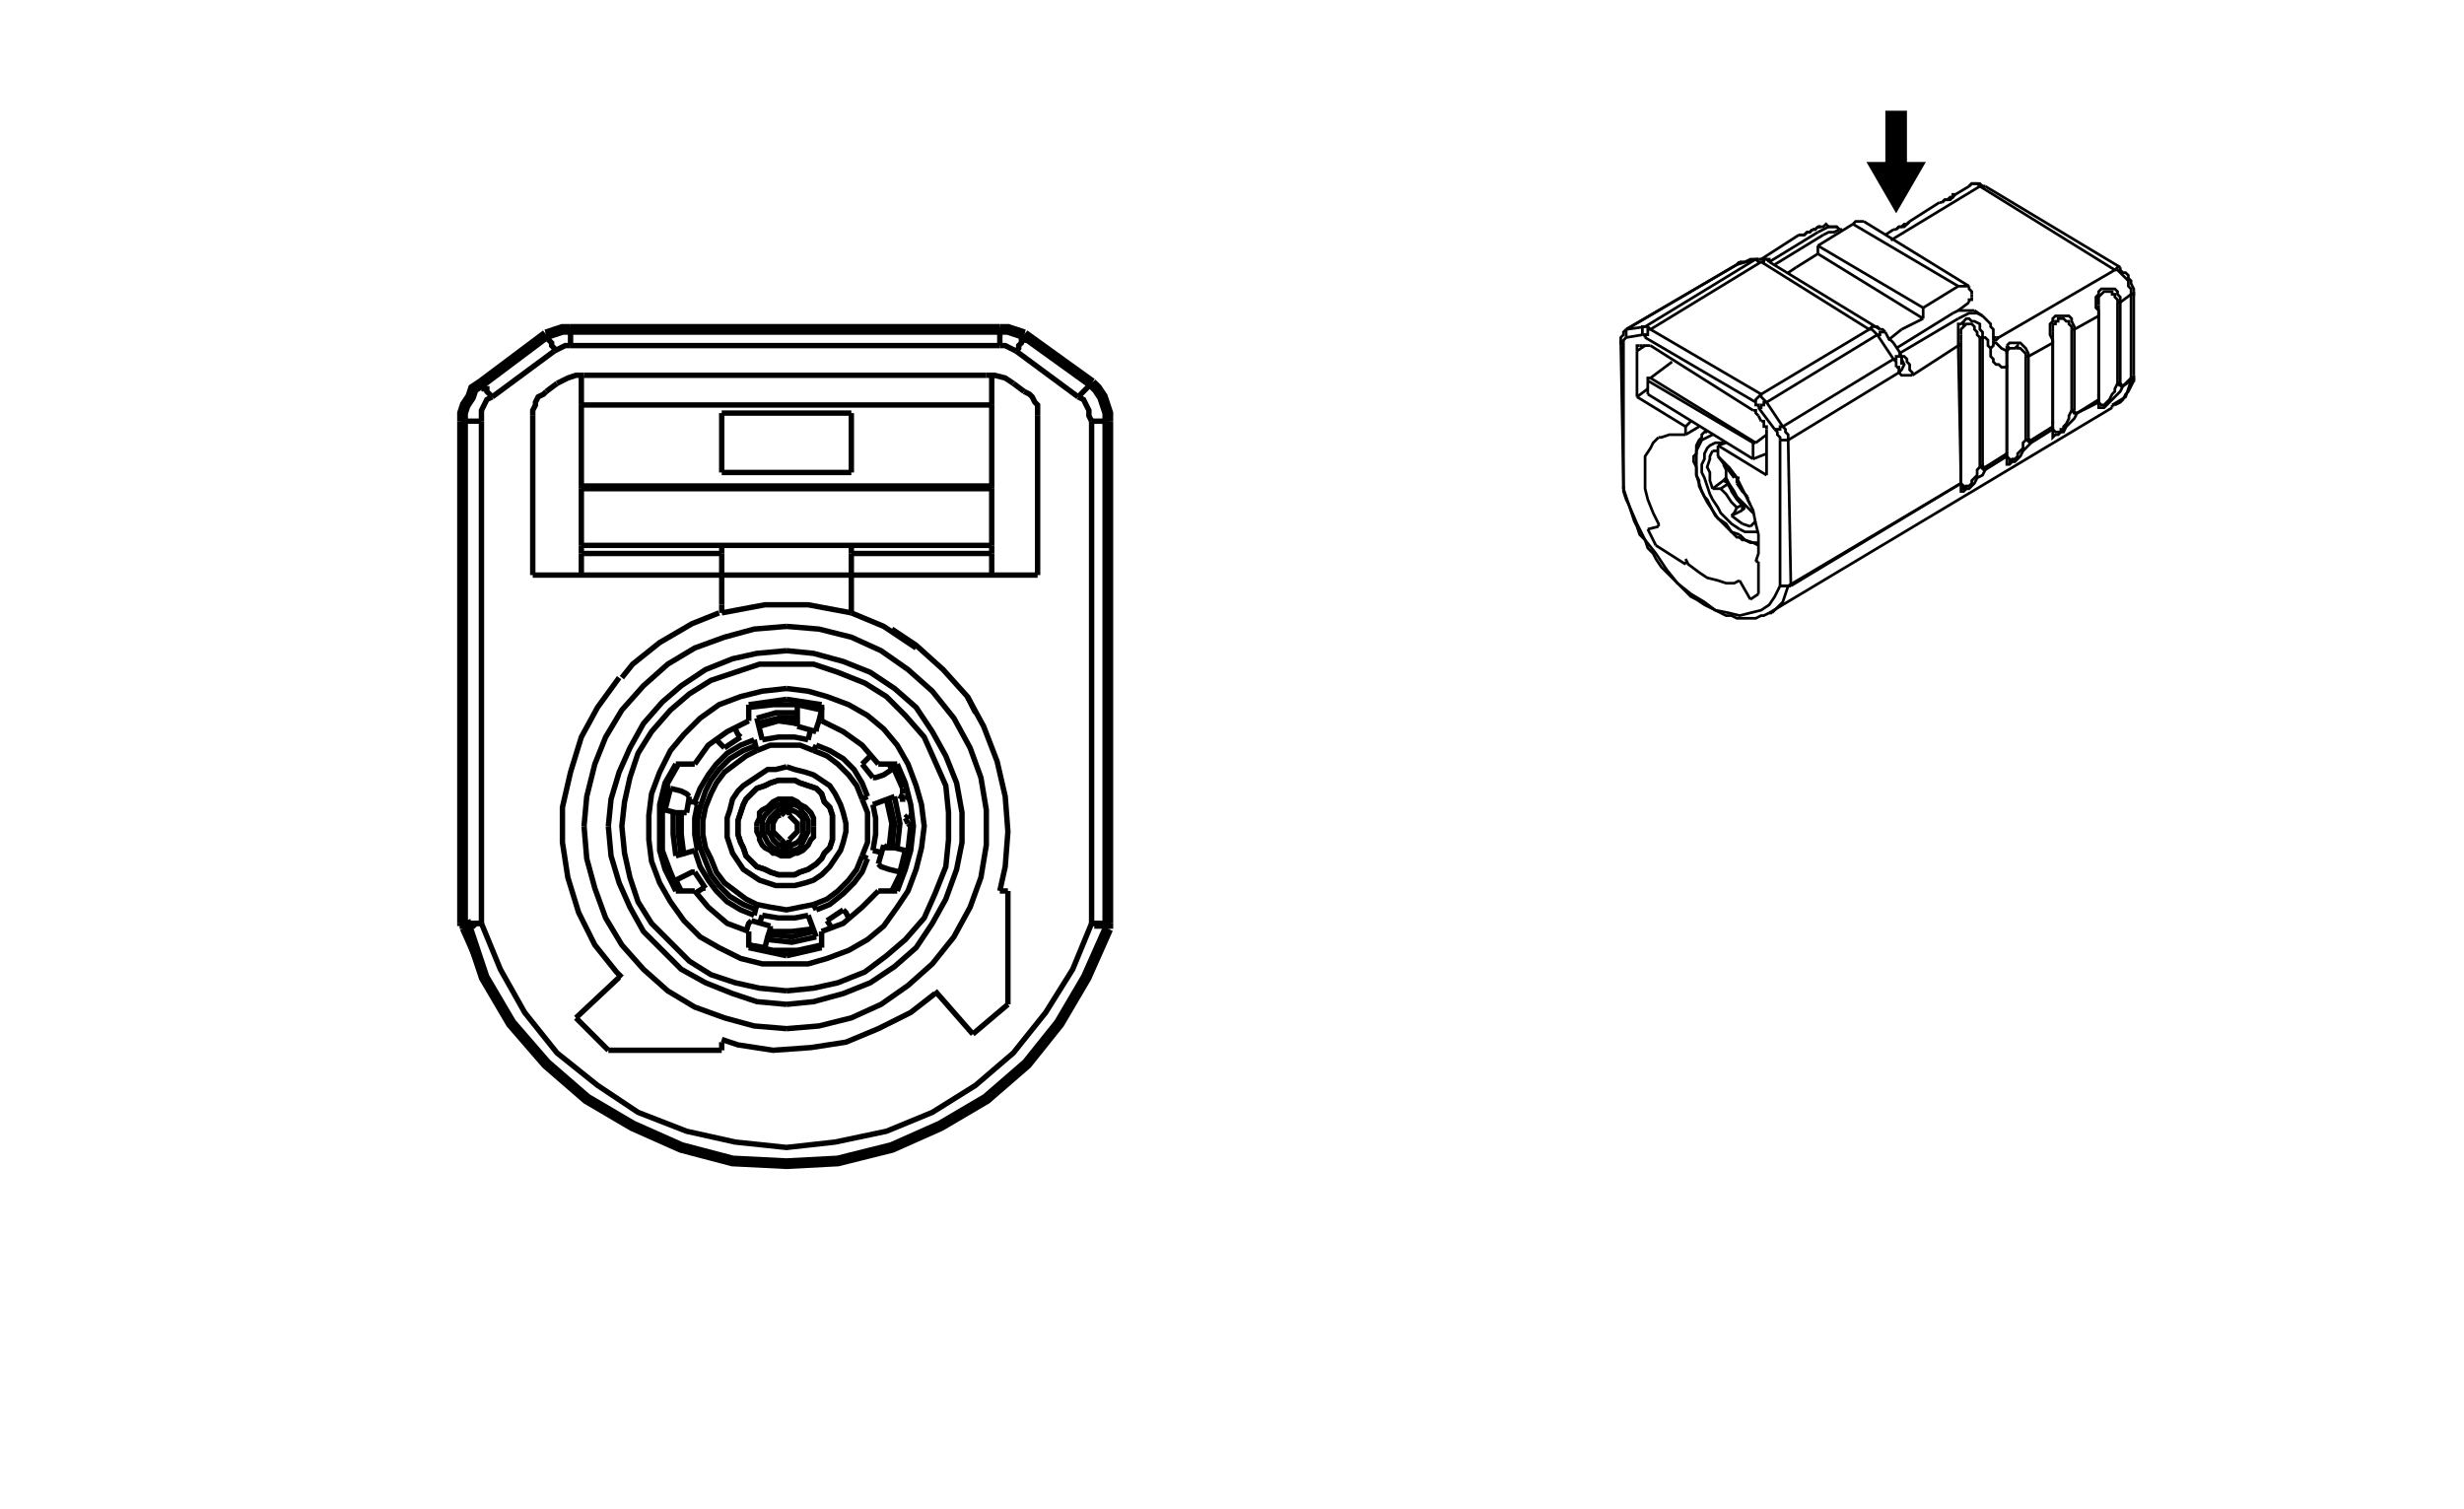 <?xml version="1.0" encoding="UTF-8"?><svg xmlns="http://www.w3.org/2000/svg" xmlns:xlink="http://www.w3.org/1999/xlink" xmlns:ev="http://www.w3.org/2001/xml-events" xmlns:webcgm="http://www.w3.org/Graphics/WebCGM" contentScriptType="text/ecmascript" zoomAndPan="magnify" baseProfile="full" contentStyleType="text/css" version="1.1" width="720.0" preserveAspectRatio="xMidYMid meet" viewBox="0 0 912 559" height="441.0" class="page01">
<title>M:\Exchange\GM SVG Conversion Data\CEV SVGs\4883511.svg</title>
<desc>SDI CGM SVG Version 1.68 Date:2018-12-11 16:40:05</desc>
<style type="text/css" xml:space="preserve">
<![CDATA[
.aps-region:hover 
{
  stroke: red;
  fill: red;
  opacity: 0.5;
} 
.aps:hover *
{
  stroke: red !important;
  opacity: 0.5;
}
.aps:hover polygon
{
  stroke: red !important;
  fill: red;
  opacity: 0.5;
} 
]]>
</style>


<rect x="0" width="912" height="559" y="0" style="fill: #FFFFFF"/>
<polyline style="fill: none; stroke: #000000; stroke-width: 2px;" points="410,340 410,339 "/>
<polyline style="fill: none; stroke: #000000; stroke-width: 2px;" points="410,342 410,341 410,340 "/>
<polyline style="fill: none; stroke: #000000; stroke-width: 2px;" points="410,235 410,339 "/>
<polyline style="fill: none; stroke: #000000; stroke-width: 2px;" points="171,322 171,296 "/>
<polyline style="fill: none; stroke: #000000; stroke-width: 2px;" points="410,235 410,339 "/>
<polyline style="fill: none; stroke: #000000; stroke-width: 2px;" points="171,322 171,296 "/>
<polyline style="fill: none; stroke: #000000; stroke-width: 2px;" points="171,322 171,296 "/>
<polyline style="fill: none; stroke: #000000; stroke-width: 2px;" points="410,174 410,339 "/>
<polyline style="fill: none; stroke: #000000; stroke-width: 2px;" points="215,150 215,139 "/>
<polyline style="fill: none; stroke: #000000; stroke-width: 2px;" points="367,150 367,139 "/>
<polyline style="fill: none; stroke: #000000; stroke-width: 2px;" points="367,213 367,213 367,213 367,212 367,212 367,212 367,211 367,210 367,210 367,209 367,208 367,208 367,207 367,206 367,206 367,205 367,205 "/>
<polyline style="fill: none; stroke: #000000; stroke-width: 2px;" points="315,205 315,205 315,206 315,206 315,207 315,208 315,208 315,209 315,210 315,210 315,211 315,212 315,212 315,212 315,213 315,213 315,213 "/>
<polyline style="fill: none; stroke: #000000; stroke-width: 2px;" points="215,213 215,213 215,213 215,212 215,212 215,212 215,211 215,210 215,210 215,209 215,208 215,208 215,207 215,206 215,206 215,205 215,205 "/>
<polyline style="fill: none; stroke: #000000; stroke-width: 2px;" points="267,205 267,205 267,206 267,206 267,207 267,208 267,208 267,209 267,210 267,210 267,211 267,212 267,212 267,212 267,213 267,213 267,213 "/>
<polyline style="fill: none; stroke: #000000; stroke-width: 2px;" points="367,205 367,202 "/>
<polyline style="fill: none; stroke: #000000; stroke-width: 2px;" points="315,205 315,202 "/>
<polyline style="fill: none; stroke: #000000; stroke-width: 2px;" points="367,205 315,205 "/>
<polyline style="fill: none; stroke: #000000; stroke-width: 2px;" points="215,205 215,202 "/>
<polyline style="fill: none; stroke: #000000; stroke-width: 2px;" points="267,205 267,202 "/>
<polyline style="fill: none; stroke: #000000; stroke-width: 2px;" points="267,205 215,205 "/>
<polyline style="fill: none; stroke: #000000; stroke-width: 2px;" points="267,213 315,213 "/>
<polyline style="fill: none; stroke: #000000; stroke-width: 2px;" points="315,227 299,224 283,224 267,227 "/>
<polyline style="fill: none; stroke: #000000; stroke-width: 2px;" points="267,227 267,224 "/>
<polyline style="fill: none; stroke: #000000; stroke-width: 2px;" points="171,343 171,344 "/>
<polyline style="fill: none; stroke: #000000; stroke-width: 2px;" points="171,193 171,193 "/>
<polyline style="fill: none; stroke: #000000; stroke-width: 2px;" points="171,172 171,172 "/>
<polyline style="fill: none; stroke: #000000; stroke-width: 2px;" points="171,193 171,172 "/>
<polyline style="fill: none; stroke: #000000; stroke-width: 2px;" points="215,180 215,150 "/>
<polyline style="fill: none; stroke: #000000; stroke-width: 2px;" points="367,180 367,150 "/>
<polyline style="fill: none; stroke: #000000; stroke-width: 2px;" points="367,150 215,150 "/>
<polyline style="fill: none; stroke: #000000; stroke-width: 2px;" points="315,153 267,153 "/>
<polyline style="fill: none; stroke: #000000; stroke-width: 2px;" points="315,175 315,153 "/>
<polyline style="fill: none; stroke: #000000; stroke-width: 2px;" points="267,175 315,175 "/>
<polyline style="fill: none; stroke: #000000; stroke-width: 2px;" points="267,175 267,153 "/>
<polyline style="fill: none; stroke: #000000; stroke-width: 2px;" points="367,202 215,202 "/>
<polyline style="fill: none; stroke: #000000; stroke-width: 2px;" points="215,202 215,181 "/>
<polyline style="fill: none; stroke: #000000; stroke-width: 2px;" points="367,202 367,181 "/>
<polyline style="fill: none; stroke: #000000; stroke-width: 2px;" points="171,342 171,344 "/>
<polyline style="fill: none; stroke: #000000; stroke-width: 2px;" points="215,181 215,181 215,181 215,181 215,181 215,181 215,181 215,180 215,180 215,180 "/>
<polyline style="fill: none; stroke: #000000; stroke-width: 2px;" points="215,180 367,180 "/>
<polyline style="fill: none; stroke: #000000; stroke-width: 2px;" points="215,181 367,181 "/>
<polyline style="fill: none; stroke: #000000; stroke-width: 2px;" points="367,180 367,180 367,180 367,181 367,181 367,181 367,181 367,181 367,181 367,181 367,181 "/>
<polyline style="fill: none; stroke: #000000; stroke-width: 2px;" points="379,124 379,124 379,125 379,125 379,126 378,126 378,127 377,128 377,129 376,130 "/>
<polyline style="fill: none; stroke: #000000; stroke-width: 2px;" points="171,342 171,342 172,342 172,342 173,342 173,342 174,342 175,342 177,342 178,342 "/>
<polyline style="fill: none; stroke: #000000; stroke-width: 2px;" points="171,156 171,156 171,156 172,156 172,156 173,156 174,156 175,156 176,156 177,156 178,156 "/>
<polyline style="fill: none; stroke: #000000; stroke-width: 2px;" points="178,142 178,142 178,142 178,142 179,143 179,144 180,144 180,145 181,146 182,147 "/>
<polyline style="fill: none; stroke: #000000; stroke-width: 2px;" points="202,124 202,124 202,125 202,125 203,126 203,126 204,127 204,128 205,129 205,130 "/>
<polyline style="fill: none; stroke: #000000; stroke-width: 2px;" points="211,122 211,122 211,122 211,122 211,123 211,124 211,124 211,125 211,126 211,127 211,128 "/>
<polyline style="fill: none; stroke: #000000; stroke-width: 2px;" points="370,122 370,122 370,122 370,122 370,123 370,124 370,124 370,125 370,126 370,127 370,128 "/>
<polyline style="fill: none; stroke: #000000; stroke-width: 2px;" points="178,342 177,342 176,342 175,343 174,343 173,343 173,343 172,344 172,344 172,344 171,344 "/>
<polyline style="fill: none; stroke: #000000; stroke-width: 2px;" points="365,139 368,139 372,140 375,142 "/>
<polyline style="fill: none; stroke: #000000; stroke-width: 2px;" points="375,142 379,145 "/>
<polyline style="fill: none; stroke: #000000; stroke-width: 2px;" points="376,130 399,147 "/>
<polyline style="fill: none; stroke: #000000; stroke-width: 2px;" points="370,128 372,128 374,129 376,130 "/>
<polyline style="fill: none; stroke: #000000; stroke-width: 2px;" points="211,128 370,128 "/>
<polyline style="fill: none; stroke: #000000; stroke-width: 2px;" points="205,130 207,129 209,128 211,128 "/>
<polyline style="fill: none; stroke: #000000; stroke-width: 2px;" points="182,147 205,130 "/>
<polyline style="fill: none; stroke: #000000; stroke-width: 2px;" points="178,156 178,154 178,152 179,150 180,148 182,147 "/>
<polyline style="fill: none; stroke: #000000; stroke-width: 2px;" points="178,342 178,156 "/>
<polyline style="fill: none; stroke: #000000; stroke-width: 2px;" points="178,342 185,359 194,375 206,390 221,402 236,412 254,419 272,423 291,425 309,423 328,419 345,412 361,402 375,390 387,375 397,359 404,342 "/>
<polyline style="fill: none; stroke: #000000; stroke-width: 2px;" points="267,213 267,224 "/>
<polyline style="fill: none; stroke: #000000; stroke-width: 2px;" points="197,213 267,213 "/>
<polyline style="fill: none; stroke: #000000; stroke-width: 2px;" points="197,154 197,213 "/>
<polyline style="fill: none; stroke: #000000; stroke-width: 2px;" points="197,154 197,152 198,150 198,149 199,147 201,146 202,145 "/>
<polyline style="fill: none; stroke: #000000; stroke-width: 2px;" points="202,145 206,142 "/>
<polyline style="fill: none; stroke: #000000; stroke-width: 2px;" points="206,142 210,140 213,139 216,139 "/>
<polyline style="fill: none; stroke: #000000; stroke-width: 2px;" points="365,139 216,139 "/>
<polyline style="fill: none; stroke: #000000; stroke-width: 2px;" points="379,145 381,146 382,147 383,149 384,150 384,152 384,154 "/>
<polyline style="fill: none; stroke: #000000; stroke-width: 2px;" points="384,213 384,154 "/>
<polyline style="fill: none; stroke: #000000; stroke-width: 2px;" points="315,213 384,213 "/>
<polyline style="fill: none; stroke: #000000; stroke-width: 2px;" points="315,227 315,213 "/>
<polyline style="fill: none; stroke: #000000; stroke-width: 2px;" points="315,227 327,232 339,240 "/>
<polyline style="fill: none; stroke: #000000; stroke-width: 2px;" points="230,251 234,246 244,238 256,231 266,227 "/>
<polyline style="fill: none; stroke: #000000; stroke-width: 2px;" points="404,142 404,142 403,142 403,142 403,143 402,144 402,144 401,145 400,146 399,147 "/>
<polyline style="fill: none; stroke: #000000; stroke-width: 2px;" points="399,147 401,148 402,150 403,152 403,154 404,156 "/>
<polyline style="fill: none; stroke: #000000; stroke-width: 2px;" points="410,156 410,156 410,156 409,156 409,156 408,156 407,156 407,156 406,156 405,156 404,156 "/>
<polyline style="fill: none; stroke: #000000; stroke-width: 2px;" points="404,156 404,342 "/>
<polyline style="fill: none; stroke: #000000; stroke-width: 2px;" points="404,342 405,342 406,342 406,343 407,343 408,343 409,343 409,344 410,344 410,344 410,344 "/>
<polyline style="fill: none; stroke: #000000; stroke-width: 2px;" points="404,342 405,342 406,342 407,342 408,342 409,342 409,342 410,342 410,342 410,342 "/>
<polyline style="fill: none; stroke: #000000; stroke-width: 2px;" points="280,335 276,333 272,330 268,327 265,323 263,318 261,314 260,309 260,304 261,299 263,294 265,290 268,286 272,283 276,280 280,278 "/>
<polyline style="fill: none; stroke: #000000; stroke-width: 2px;" points="319,317 317,322 314,326 310,330 306,333 301,335 "/>
<polyline style="fill: none; stroke: #000000; stroke-width: 2px;" points="301,278 306,280 310,283 314,287 317,291 319,296 "/>
<polyline style="fill: none; stroke: #000000; stroke-width: 2px;" points="291,328 294,328 298,327 301,326 304,324 307,321 309,318 311,315 312,312 313,308 313,305 312,301 311,298 309,294 307,291 304,289 301,287 298,286 294,285 291,284 "/>
<polyline style="fill: none; stroke: #000000; stroke-width: 2px;" points="291,284 287,285 284,285 281,287 278,289 275,291 273,293 271,296 270,300 269,303 269,306 269,310 270,313 271,316 273,319 275,322 278,324 281,326 284,327 287,328 291,328 "/>
<polyline style="fill: none; stroke: #000000; stroke-width: 2px;" points="301,306 301,305 301,303 300,301 299,300 298,299 296,298 295,297 293,296 292,296 290,296 288,296 286,297 285,298 284,299 282,300 281,301 281,303 280,305 280,306 "/>
<polyline style="fill: none; stroke: #000000; stroke-width: 2px;" points="301,306 301,308 301,310 300,311 299,313 298,314 297,315 295,316 294,316 292,317 291,317 289,317 287,316 286,316 285,315 283,314 282,313 281,311 281,310 280,308 280,306 "/>
<polyline style="fill: none; stroke: #000000; stroke-width: 2px;" points="291,289 288,289 285,290 283,291 280,292 278,294 276,296 275,298 274,301 273,304 273,306 273,309 274,312 275,314 276,317 278,319 280,321 283,322 285,323 288,324 291,324 "/>
<polyline style="fill: none; stroke: #000000; stroke-width: 2px;" points="291,324 294,324 296,323 299,322 302,320 304,318 305,316 307,314 308,311 308,308 308,305 308,302 307,299 305,297 304,294 302,292 299,291 296,290 294,289 291,289 "/>
<polyline style="fill: none; stroke: #000000; stroke-width: 2px;" points="290,313 291,313 "/>
<polyline style="fill: none; stroke: #000000; stroke-width: 2px;" points="291,300 291,300 "/>
<polyline style="fill: none; stroke: #000000; stroke-width: 2px;" points="291,296 291,300 "/>
<polyline style="fill: none; stroke: #000000; stroke-width: 2px;" points="291,300 290,300 "/>
<polyline style="fill: none; stroke: #000000; stroke-width: 2px;" points="291,300 291,296 "/>
<polyline style="fill: none; stroke: #000000; stroke-width: 2px;" points="290,300 290,300 "/>
<polyline style="fill: none; stroke: #000000; stroke-width: 2px;" points="290,300 290,300 290,300 "/>
<polyline style="fill: none; stroke: #000000; stroke-width: 2px;" points="290,300 290,296 "/>
<polyline style="fill: none; stroke: #000000; stroke-width: 2px;" points="292,313 292,313 "/>
<polyline style="fill: none; stroke: #000000; stroke-width: 2px;" points="291,313 291,313 292,313 "/>
<polyline style="fill: none; stroke: #000000; stroke-width: 2px;" points="291,313 291,317 "/>
<polyline style="fill: none; stroke: #000000; stroke-width: 2px;" points="292,300 291,300 291,300 "/>
<polyline style="fill: none; stroke: #000000; stroke-width: 2px;" points="292,300 292,300 "/>
<polyline style="fill: none; stroke: #000000; stroke-width: 2px;" points="291,296 291,300 "/>
<polyline style="fill: none; stroke: #000000; stroke-width: 2px;" points="290,313 290,313 290,313 "/>
<polyline style="fill: none; stroke: #000000; stroke-width: 2px;" points="290,313 290,313 "/>
<polyline style="fill: none; stroke: #000000; stroke-width: 2px;" points="290,317 290,313 "/>
<polyline style="fill: none; stroke: #000000; stroke-width: 2px;" points="292,302 292,301 292,300 "/>
<polyline style="fill: none; stroke: #000000; stroke-width: 2px;" points="292,302 293,303 294,304 295,305 295,307 295,308 294,309 293,310 292,311 "/>
<polyline style="fill: none; stroke: #000000; stroke-width: 2px;" points="292,313 292,312 292,311 "/>
<polyline style="fill: none; stroke: #000000; stroke-width: 2px;" points="292,313 292,315 "/>
<polyline style="fill: none; stroke: #000000; stroke-width: 2px;" points="292,298 292,300 "/>
<polyline style="fill: none; stroke: #000000; stroke-width: 2px;" points="292,300 293,300 295,301 296,302 297,303 297,305 297,306 297,308 297,309 296,311 295,312 293,313 292,313 "/>
<polyline style="fill: none; stroke: #000000; stroke-width: 2px;" points="289,311 290,312 290,313 "/>
<polyline style="fill: none; stroke: #000000; stroke-width: 2px;" points="289,311 288,310 287,309 286,308 286,306 286,305 287,303 288,302 289,302 "/>
<polyline style="fill: none; stroke: #000000; stroke-width: 2px;" points="290,300 290,301 289,302 "/>
<polyline style="fill: none; stroke: #000000; stroke-width: 2px;" points="290,298 290,300 "/>
<polyline style="fill: none; stroke: #000000; stroke-width: 2px;" points="290,313 290,315 "/>
<polyline style="fill: none; stroke: #000000; stroke-width: 2px;" points="290,313 288,313 287,312 286,311 285,309 284,308 284,306 284,305 285,303 286,302 287,301 288,300 290,300 "/>
<polyline style="fill: none; stroke: #000000; stroke-width: 2px;" points="290,315 288,315 286,314 284,312 283,310 282,308 282,306 282,304 283,302 284,301 286,299 288,298 290,298 "/>
<polyline style="fill: none; stroke: #000000; stroke-width: 2px;" points="289,296 290,298 "/>
<polyline style="fill: none; stroke: #000000; stroke-width: 2px;" points="289,317 290,315 "/>
<polyline style="fill: none; stroke: #000000; stroke-width: 2px;" points="293,296 292,298 "/>
<polyline style="fill: none; stroke: #000000; stroke-width: 2px;" points="292,315 294,315 296,314 297,312 298,310 299,308 299,306 299,304 298,302 297,301 296,299 294,298 292,298 "/>
<polyline style="fill: none; stroke: #000000; stroke-width: 2px;" points="293,317 292,315 "/>
<polyline style="fill: none; stroke: #000000; stroke-width: 2px;" points="255,295 254,294 252,293 248,292 "/>
<polyline style="fill: none; stroke: #000000; stroke-width: 2px;" points="254,301 253,301 250,301 246,300 "/>
<polyline style="fill: none; stroke: #000000; stroke-width: 2px;" points="323,288 324,288 327,287 330,285 "/>
<polyline style="fill: none; stroke: #000000; stroke-width: 2px;" points="319,283 320,282 322,280 "/>
<polyline style="fill: none; stroke: #000000; stroke-width: 2px;" points="302,271 302,270 303,267 304,263 "/>
<polyline style="fill: none; stroke: #000000; stroke-width: 2px;" points="295,269 295,268 295,266 295,261 "/>
<polyline style="fill: none; stroke: #000000; stroke-width: 2px;" points="274,273 273,272 272,270 "/>
<polyline style="fill: none; stroke: #000000; stroke-width: 2px;" points="268,277 267,276 265,274 "/>
<polyline style="fill: none; stroke: #000000; stroke-width: 2px;" points="306,341 306,341 308,344 "/>
<polyline style="fill: none; stroke: #000000; stroke-width: 2px;" points="312,337 313,338 314,340 "/>
<polyline style="fill: none; stroke: #000000; stroke-width: 2px;" points="327,313 328,314 331,314 335,315 "/>
<polyline style="fill: none; stroke: #000000; stroke-width: 2px;" points="325,320 326,321 329,322 333,323 "/>
<polyline style="fill: none; stroke: #000000; stroke-width: 2px;" points="257,323 256,323 254,324 250,326 "/>
<polyline style="fill: none; stroke: #000000; stroke-width: 2px;" points="261,329 260,329 257,331 "/>
<polyline style="fill: none; stroke: #000000; stroke-width: 2px;" points="278,341 277,342 276,345 "/>
<polyline style="fill: none; stroke: #000000; stroke-width: 2px;" points="285,343 285,344 284,347 283,351 "/>
<polyline style="fill: none; stroke: #000000; stroke-width: 2px;" points="283,352 283,352 283,352 283,351 "/>
<polyline style="fill: none; stroke: #000000; stroke-width: 2px;" points="277,350 283,351 "/>
<polyline style="fill: none; stroke: #000000; stroke-width: 2px;" points="296,261 295,261 295,261 295,261 "/>
<polyline style="fill: none; stroke: #000000; stroke-width: 2px;" points="304,262 304,262 304,263 304,263 "/>
<polyline style="fill: none; stroke: #000000; stroke-width: 2px;" points="304,263 295,261 "/>
<polyline style="fill: none; stroke: #000000; stroke-width: 2px;" points="333,323 333,323 333,323 333,323 "/>
<polyline style="fill: none; stroke: #000000; stroke-width: 2px;" points="336,315 336,315 336,315 335,315 "/>
<polyline style="fill: none; stroke: #000000; stroke-width: 2px;" points="333,323 335,315 "/>
<polyline style="fill: none; stroke: #000000; stroke-width: 2px;" points="330,285 329,283 "/>
<polyline style="fill: none; stroke: #000000; stroke-width: 2px;" points="331,284 331,284 331,284 330,285 "/>
<polyline style="fill: none; stroke: #000000; stroke-width: 2px;" points="245,300 245,300 245,300 246,300 "/>
<polyline style="fill: none; stroke: #000000; stroke-width: 2px;" points="248,292 246,300 "/>
<polyline style="fill: none; stroke: #000000; stroke-width: 2px;" points="247,292 247,292 247,292 248,292 "/>
<polyline style="fill: none; stroke: #000000; stroke-width: 2px;" points="249,326 249,326 249,326 250,326 "/>
<polyline style="fill: none; stroke: #000000; stroke-width: 2px;" points="250,326 252,330 "/>
<polyline style="fill: none; stroke: #000000; stroke-width: 2px;" points="334,294 334,293 334,293 334,292 334,292 "/>
<polyline style="fill: none; stroke: #000000; stroke-width: 2px;" points="336,295 336,294 "/>
<polyline style="fill: none; stroke: #000000; stroke-width: 2px;" points="330,330 334,322 336,315 337,306 "/>
<polyline style="fill: none; stroke: #000000; stroke-width: 2px;" points="277,350 286,352 295,352 304,350 "/>
<polyline style="fill: none; stroke: #000000; stroke-width: 2px;" points="251,283 247,290 245,298 245,306 245,315 248,323 251,330 "/>
<polyline style="fill: none; stroke: #000000; stroke-width: 2px;" points="304,262 295,261 286,261 277,262 "/>
<polyline style="fill: none; stroke: #000000; stroke-width: 2px;" points="334,292 330,283 "/>
<polyline style="fill: none; stroke: #000000; stroke-width: 2px;" points="336,305 336,305 336,305 337,306 337,306 337,306 "/>
<polyline style="fill: none; stroke: #000000; stroke-width: 2px;" points="338,303 338,303 "/>
<polyline style="fill: none; stroke: #000000; stroke-width: 2px;" points="333,296 334,294 "/>
<polyline style="fill: none; stroke: #000000; stroke-width: 2px;" points="335,296 333,296 "/>
<polyline style="fill: none; stroke: #000000; stroke-width: 2px;" points="335,296 336,295 "/>
<polyline style="fill: none; stroke: #000000; stroke-width: 2px;" points="336,302 335,303 "/>
<polyline style="fill: none; stroke: #000000; stroke-width: 2px;" points="336,305 335,303 "/>
<polyline style="fill: none; stroke: #000000; stroke-width: 2px;" points="338,303 336,302 "/>
<polyline style="fill: none; stroke: #000000; stroke-width: 2px;" points="254,301 255,295 "/>
<polyline style="fill: none; stroke: #000000; stroke-width: 2px;" points="319,283 323,288 "/>
<polyline style="fill: none; stroke: #000000; stroke-width: 2px;" points="295,269 302,271 "/>
<polyline style="fill: none; stroke: #000000; stroke-width: 2px;" points="268,277 274,273 "/>
<polyline style="fill: none; stroke: #000000; stroke-width: 2px;" points="312,337 306,341 "/>
<polyline style="fill: none; stroke: #000000; stroke-width: 2px;" points="327,313 325,320 "/>
<polyline style="fill: none; stroke: #000000; stroke-width: 2px;" points="261,329 257,323 "/>
<polyline style="fill: none; stroke: #000000; stroke-width: 2px;" points="285,343 278,341 "/>
<polyline style="fill: none; stroke: #000000; stroke-width: 2px;" points="216,306 217,318 220,329 224,340 230,350 238,359 247,367 257,373 268,377 279,380 291,381 "/>
<polyline style="fill: none; stroke: #000000; stroke-width: 2px;" points="291,232 279,233 268,236 257,240 247,246 238,254 230,263 224,273 220,283 217,295 216,306 "/>
<polyline style="fill: none; stroke: #000000; stroke-width: 2px;" points="291,381 303,380 315,377 326,372 336,365 345,357 353,347 359,336 363,325 365,313 365,300 363,288 359,277 353,266 345,256 336,248 326,241 315,236 303,233 291,232 "/>
<polyline style="fill: none; stroke: #000000; stroke-width: 2px;" points="253,317 252,309 252,301 "/>
<polyline style="fill: none; stroke: #000000; stroke-width: 2px;" points="301,345 293,347 284,346 "/>
<polyline style="fill: none; stroke: #000000; stroke-width: 2px;" points="301,344 293,345 284,345 "/>
<polyline style="fill: none; stroke: #000000; stroke-width: 2px;" points="330,314 331,305 329,296 "/>
<polyline style="fill: none; stroke: #000000; stroke-width: 2px;" points="329,314 330,305 328,296 "/>
<polyline style="fill: none; stroke: #000000; stroke-width: 2px;" points="281,269 288,267 295,268 "/>
<polyline style="fill: none; stroke: #000000; stroke-width: 2px;" points="252,317 251,309 251,301 "/>
<polyline style="fill: none; stroke: #000000; stroke-width: 2px;" points="280,268 288,266 295,266 "/>
<polyline style="fill: none; stroke: #000000; stroke-width: 2px;" points="257,297 255,297 "/>
<polyline style="fill: none; stroke: #000000; stroke-width: 2px;" points="257,315 250,317 "/>
<polyline style="fill: none; stroke: #000000; stroke-width: 2px;" points="279,274 280,278 "/>
<polyline style="fill: none; stroke: #000000; stroke-width: 2px;" points="280,335 279,339 "/>
<polyline style="fill: none; stroke: #000000; stroke-width: 2px;" points="299,274 300,270 "/>
<polyline style="fill: none; stroke: #000000; stroke-width: 2px;" points="302,347 293,349 284,348 "/>
<polyline style="fill: none; stroke: #000000; stroke-width: 2px;" points="281,342 282,339 "/>
<polyline style="fill: none; stroke: #000000; stroke-width: 2px;" points="299,339 294,340 288,340 282,339 "/>
<polyline style="fill: none; stroke: #000000; stroke-width: 2px;" points="302,347 299,339 "/>
<polyline style="fill: none; stroke: #000000; stroke-width: 2px;" points="280,266 287,264 295,264 "/>
<polyline style="fill: none; stroke: #000000; stroke-width: 2px;" points="282,274 288,273 294,273 299,274 "/>
<polyline style="fill: none; stroke: #000000; stroke-width: 2px;" points="282,274 280,266 "/>
<polyline style="fill: none; stroke: #000000; stroke-width: 2px;" points="323,298 324,303 324,309 323,315 "/>
<polyline style="fill: none; stroke: #000000; stroke-width: 2px;" points="331,295 323,298 "/>
<polyline style="fill: none; stroke: #000000; stroke-width: 2px;" points="331,295 333,305 332,314 "/>
<polyline style="fill: none; stroke: #000000; stroke-width: 2px;" points="327,316 323,315 "/>
<polyline style="fill: none; stroke: #000000; stroke-width: 2px;" points="280,278 285,276 291,276 296,276 301,278 "/>
<polyline style="fill: none; stroke: #000000; stroke-width: 2px;" points="301,278 302,276 "/>
<polyline style="fill: none; stroke: #000000; stroke-width: 2px;" points="302,276 307,278 312,281 316,285 319,290 321,295 "/>
<polyline style="fill: none; stroke: #000000; stroke-width: 2px;" points="321,295 319,296 "/>
<polyline style="fill: none; stroke: #000000; stroke-width: 2px;" points="319,296 321,301 321,306 321,312 319,317 "/>
<polyline style="fill: none; stroke: #000000; stroke-width: 2px;" points="321,318 319,317 "/>
<polyline style="fill: none; stroke: #000000; stroke-width: 2px;" points="321,318 319,323 316,327 312,331 307,335 302,337 "/>
<polyline style="fill: none; stroke: #000000; stroke-width: 2px;" points="302,337 301,335 "/>
<polyline style="fill: none; stroke: #000000; stroke-width: 2px;" points="280,335 285,336 291,337 296,336 301,335 "/>
<polyline style="fill: none; stroke: #000000; stroke-width: 2px;" points="250,317 249,309 249,301 "/>
<polyline style="fill: none; stroke: #000000; stroke-width: 2px;" points="257,297 258,298 258,298 "/>
<polyline style="fill: none; stroke: #000000; stroke-width: 2px;" points="258,315 258,315 257,315 "/>
<polyline style="fill: none; stroke: #000000; stroke-width: 2px;" points="279,274 274,276 269,279 265,283 262,287 259,292 257,297 "/>
<polyline style="fill: none; stroke: #000000; stroke-width: 2px;" points="258,315 257,309 257,303 258,298 "/>
<polyline style="fill: none; stroke: #000000; stroke-width: 2px;" points="257,315 259,321 262,326 265,330 269,334 274,337 279,339 "/>
<polyline style="fill: none; stroke: #000000; stroke-width: 2px;" points="280,276 275,278 270,281 266,285 263,289 261,293 259,299 258,304 258,309 259,314 261,319 263,324 266,328 270,332 275,335 280,337 "/>
<polyline style="fill: none; stroke: #000000; stroke-width: 2px;" points="291,241 280,242 271,244 261,248 252,254 245,260 238,268 233,277 229,286 226,296 225,306 "/>
<polyline style="fill: none; stroke: #000000; stroke-width: 2px;" points="225,306 226,317 229,327 233,336 238,345 245,352 252,359 261,364 271,368 280,371 291,372 "/>
<polyline style="fill: none; stroke: #000000; stroke-width: 2px;" points="291,372 301,371 312,368 322,364 331,358 339,351 345,342 350,333 354,322 356,312 356,301 354,290 350,280 345,271 339,262 331,255 322,249 312,245 301,242 291,241 "/>
<polyline style="fill: none; stroke: #000000; stroke-width: 2px;" points="325,330 328,330 332,330 "/>
<polyline style="fill: none; stroke: #000000; stroke-width: 2px;" points="325,330 319,336 312,342 304,345 "/>
<polyline style="fill: none; stroke: #000000; stroke-width: 2px;" points="304,351 304,348 304,345 "/>
<polyline style="fill: none; stroke: #000000; stroke-width: 2px;" points="291,354 304,351 "/>
<polyline style="fill: none; stroke: #000000; stroke-width: 2px;" points="304,261 291,259 "/>
<polyline style="fill: none; stroke: #000000; stroke-width: 2px;" points="304,267 304,264 304,261 "/>
<polyline style="fill: none; stroke: #000000; stroke-width: 2px;" points="304,267 312,271 319,276 325,283 "/>
<polyline style="fill: none; stroke: #000000; stroke-width: 2px;" points="332,283 328,283 325,283 "/>
<polyline style="fill: none; stroke: #000000; stroke-width: 2px;" points="332,330 335,322 337,315 338,306 337,298 335,290 332,283 "/>
<polyline style="fill: none; stroke: #000000; stroke-width: 2px;" points="257,283 262,276 269,271 277,267 "/>
<polyline style="fill: none; stroke: #000000; stroke-width: 2px;" points="277,261 277,265 277,267 "/>
<polyline style="fill: none; stroke: #000000; stroke-width: 2px;" points="291,259 277,261 "/>
<polyline style="fill: none; stroke: #000000; stroke-width: 2px;" points="277,351 291,354 "/>
<polyline style="fill: none; stroke: #000000; stroke-width: 2px;" points="277,345 277,349 277,351 "/>
<polyline style="fill: none; stroke: #000000; stroke-width: 2px;" points="277,345 269,342 262,336 257,330 "/>
<polyline style="fill: none; stroke: #000000; stroke-width: 2px;" points="250,330 254,330 257,330 "/>
<polyline style="fill: none; stroke: #000000; stroke-width: 2px;" points="250,283 246,290 244,298 244,306 244,315 246,322 250,330 "/>
<polyline style="fill: none; stroke: #000000; stroke-width: 2px;" points="257,283 253,283 250,283 "/>
<polyline style="fill: none; stroke: #000000; stroke-width: 2px;" points="291,367 301,366 310,364 320,360 328,354 335,348 342,340 346,331 350,321 351,311 351,301 350,291 346,282 342,273 335,265 328,258 320,253 310,249 301,246 291,246 "/>
<polyline style="fill: none; stroke: #000000; stroke-width: 2px;" points="291,246 281,246 272,249 263,252 255,257 248,263 241,271 236,279 233,288 231,297 230,306 231,316 233,325 236,334 241,342 248,349 255,356 263,361 272,364 281,366 291,367 "/>
<polyline style="fill: none; stroke: #000000; stroke-width: 2px;" points="291,255 299,256 306,258 314,261 321,265 327,270 332,276 336,283 339,291 341,298 342,306 341,314 339,322 336,330 332,336 327,343 321,348 314,352 306,355 299,357 291,357 "/>
<polyline style="fill: none; stroke: #000000; stroke-width: 2px;" points="291,357 282,357 274,355 266,351 259,347 253,341 248,334 244,327 241,319 240,311 240,302 241,294 244,286 248,278 253,272 259,266 266,261 274,258 282,256 291,255 "/>
<polyline style="fill: none; stroke: #000000; stroke-width: 1px;" points="644,199 645,200 646,200 648,201 649,201 651,202 651,202 "/>
<polyline style="fill: none; stroke: #000000; stroke-width: 1px;" points="632,160 631,160 630,161 630,162 629,163 628,165 628,166 628,168 627,169 627,171 628,173 628,174 628,176 629,178 629,180 630,182 631,184 632,185 633,187 634,189 635,191 636,192 638,194 639,195 640,196 642,198 643,199 644,199 "/>
<polyline style="fill: none; stroke: #000000; stroke-width: 1px;" points="644,198 646,200 649,201 651,201 "/>
<polyline style="fill: none; stroke: #000000; stroke-width: 1px;" points="644,196 641,194 639,192 637,190 636,188 634,185 633,183 632,180 631,177 630,175 630,172 631,170 631,168 632,166 633,165 635,164 636,164 638,164 "/>
<polyline style="fill: none; stroke: #000000; stroke-width: 1px;" points="634,161 632,162 630,163 629,165 628,167 628,170 628,173 628,176 629,179 630,182 632,186 634,189 636,192 639,194 641,197 644,198 "/>
<polyline style="fill: none; stroke: #000000; stroke-width: 1px;" points="651,197 649,197 646,197 644,196 "/>
<polyline style="fill: none; stroke: #000000; stroke-width: 1px;" points="645,194 648,195 "/>
<polyline style="fill: none; stroke: #000000; stroke-width: 1px;" points="648,195 649,194 650,193 "/>
<polyline style="fill: none; stroke: #000000; stroke-width: 1px;" points="636,167 635,167 634,167 "/>
<polyline style="fill: none; stroke: #000000; stroke-width: 1px;" points="634,167 633,169 633,170 632,173 633,175 633,178 634,181 "/>
<polyline style="fill: none; stroke: #000000; stroke-width: 1px;" points="634,181 636,181 637,181 "/>
<polyline style="fill: none; stroke: #000000; stroke-width: 1px;" points="643,188 641,186 639,183 637,181 "/>
<polyline style="fill: none; stroke: #000000; stroke-width: 1px;" points="643,188 642,190 641,191 "/>
<polyline style="fill: none; stroke: #000000; stroke-width: 1px;" points="641,191 645,194 "/>
<polyline style="fill: none; stroke: #000000; stroke-width: 1px;" points="650,193 650,193 "/>
<polyline style="fill: none; stroke: #000000; stroke-width: 1px;" points="650,193 650,193 "/>
<polyline style="fill: none; stroke: #000000; stroke-width: 1px;" points="639,177 638,178 "/>
<polyline style="fill: none; stroke: #000000; stroke-width: 1px;" points="634,181 638,178 "/>
<polyline style="fill: none; stroke: #000000; stroke-width: 1px;" points="641,191 645,189 "/>
<polyline style="fill: none; stroke: #000000; stroke-width: 1px;" points="646,188 645,189 "/>
<polyline style="fill: none; stroke: #000000; stroke-width: 1px;" points="640,179 637,181 "/>
<polyline style="fill: none; stroke: #000000; stroke-width: 1px;" points="640,179 641,182 643,185 645,187 "/>
<polyline style="fill: none; stroke: #000000; stroke-width: 1px;" points="645,187 643,188 "/>
<polyline style="fill: none; stroke: #000000; stroke-width: 1px;" points="645,187 645,189 "/>
<polyline style="fill: none; stroke: #000000; stroke-width: 1px;" points="638,178 640,179 "/>
<polyline style="fill: none; stroke: #000000; stroke-width: 1px;" points="639,177 640,180 642,183 644,186 646,188 "/>
<polyline style="fill: none; stroke: #000000; stroke-width: 1px;" points="638,172 639,174 639,177 640,179 642,182 643,184 645,186 647,188 649,190 "/>
<polyline style="fill: none; stroke: #000000; stroke-width: 1px;" points="644,177 644,177 "/>
<polyline style="fill: none; stroke: #000000; stroke-width: 1px;" points="644,177 643,177 643,178 643,179 "/>
<polyline style="fill: none; stroke: #000000; stroke-width: 1px;" points="643,179 645,182 647,184 "/>
<polyline style="fill: none; stroke: #000000; stroke-width: 1px;" points="647,184 647,185 "/>
<polyline style="fill: none; stroke: #000000; stroke-width: 1px;" points="704,132 703,130 701,127 699,125 698,123 "/>
<polyline style="fill: none; stroke: #000000; stroke-width: 1px;" points="704,132 704,132 704,132 704,132 "/>
<polyline style="fill: none; stroke: #000000; stroke-width: 1px;" points="704,132 704,132 "/>
<polyline style="fill: none; stroke: #000000; stroke-width: 1px;" points="704,132 704,133 "/>
<polyline style="fill: none; stroke: #000000; stroke-width: 1px;" points="698,123 697,122 696,122 "/>
<polyline style="fill: none; stroke: #000000; stroke-width: 1px;" points="696,122 655,97 "/>
<polyline style="fill: none; stroke: #000000; stroke-width: 1px;" points="601,181 601,182 602,185 603,187 604,190 605,193 606,195 607,198 609,200 610,203 612,205 613,207 615,210 617,212 619,214 621,216 623,218 624,219 626,221 628,222 631,224 633,225 635,226 637,227 639,228 641,228 643,229 645,229 647,229 648,229 650,229 652,228 653,228 655,227 655,227 "/>
<polyline style="fill: none; stroke: #000000; stroke-width: 1px;" points="655,227 656,227 "/>
<polyline style="fill: none; stroke: #000000; stroke-width: 1px;" points="655,227 782,151 "/>
<polyline style="fill: none; stroke: #000000; stroke-width: 1px;" points="602,122 602,122 601,123 601,123 601,124 600,125 600,126 600,126 "/>
<polyline style="fill: none; stroke: #000000; stroke-width: 1px;" points="643,98 602,122 "/>
<polyline style="fill: none; stroke: #000000; stroke-width: 1px;" points="600,126 601,180 "/>
<polyline style="fill: none; stroke: #000000; stroke-width: 1px;" points="726,126 726,126 726,125 726,124 "/>
<polyline style="fill: none; stroke: #000000; stroke-width: 1px;" points="726,127 726,126 "/>
<polyline style="fill: none; stroke: #000000; stroke-width: 1px;" points="738,126 738,125 738,124 738,122 737,121 737,120 736,119 735,118 734,117 734,117 "/>
<polyline style="fill: none; stroke: #000000; stroke-width: 1px;" points="726,177 726,127 "/>
<polyline style="fill: none; stroke: #000000; stroke-width: 1px;" points="734,117 731,115 "/>
<polyline style="fill: none; stroke: #000000; stroke-width: 1px;" points="729,106 690,82 "/>
<polyline style="fill: none; stroke: #000000; stroke-width: 1px;" points="655,97 654,96 653,96 651,96 "/>
<polyline style="fill: none; stroke: #000000; stroke-width: 1px;" points="738,126 738,126 "/>
<polyline style="fill: none; stroke: #000000; stroke-width: 1px;" points="651,96 650,96 648,96 646,97 644,97 "/>
<polyline style="fill: none; stroke: #000000; stroke-width: 1px;" points="644,97 644,97 "/>
<polyline style="fill: none; stroke: #000000; stroke-width: 1px;" points="644,97 643,98 "/>
<polyline style="fill: none; stroke: #000000; stroke-width: 1px;" points="643,98 643,98 643,98 "/>
<polyline style="fill: none; stroke: #000000; stroke-width: 1px;" points="743,135 743,133 743,133 743,132 "/>
<polyline style="fill: none; stroke: #000000; stroke-width: 1px;" points="743,132 743,132 "/>
<polyline style="fill: none; stroke: #000000; stroke-width: 1px;" points="743,132 743,132 "/>
<polyline style="fill: none; stroke: #000000; stroke-width: 1px;" points="743,167 743,135 "/>
<polyline style="fill: none; stroke: #000000; stroke-width: 1px;" points="666,87 652,96 "/>
<polyline style="fill: none; stroke: #000000; stroke-width: 1px;" points="601,180 601,181 "/>
<polyline style="fill: none; stroke: #000000; stroke-width: 1px;" points="760,126 760,126 "/>
<polyline style="fill: none; stroke: #000000; stroke-width: 1px;" points="760,126 760,125 760,123 "/>
<polyline style="fill: none; stroke: #000000; stroke-width: 1px;" points="760,123 760,123 "/>
<polyline style="fill: none; stroke: #000000; stroke-width: 1px;" points="726,179 726,178 "/>
<polyline style="fill: none; stroke: #000000; stroke-width: 1px;" points="726,178 726,177 "/>
<polyline style="fill: none; stroke: #000000; stroke-width: 1px;" points="726,178 726,177 "/>
<polyline style="fill: none; stroke: #000000; stroke-width: 1px;" points="760,156 760,126 "/>
<polyline style="fill: none; stroke: #000000; stroke-width: 1px;" points="671,85 670,86 669,86 668,87 667,87 "/>
<polyline style="fill: none; stroke: #000000; stroke-width: 1px;" points="667,87 666,87 "/>
<polyline style="fill: none; stroke: #000000; stroke-width: 1px;" points="682,85 681,85 "/>
<polyline style="fill: none; stroke: #000000; stroke-width: 1px;" points="681,85 681,85 680,84 678,84 677,84 676,83 675,84 673,84 "/>
<polyline style="fill: none; stroke: #000000; stroke-width: 1px;" points="673,84 673,84 673,84 672,85 671,85 "/>
<polyline style="fill: none; stroke: #000000; stroke-width: 1px;" points="674,84 673,84 "/>
<polyline style="fill: none; stroke: #000000; stroke-width: 1px;" points="777,116 777,116 "/>
<polyline style="fill: none; stroke: #000000; stroke-width: 1px;" points="777,116 777,114 777,113 "/>
<polyline style="fill: none; stroke: #000000; stroke-width: 1px;" points="777,113 777,113 "/>
<polyline style="fill: none; stroke: #000000; stroke-width: 1px;" points="743,168 743,167 "/>
<polyline style="fill: none; stroke: #000000; stroke-width: 1px;" points="743,167 743,167 "/>
<polyline style="fill: none; stroke: #000000; stroke-width: 1px;" points="743,167 743,167 "/>
<polyline style="fill: none; stroke: #000000; stroke-width: 1px;" points="777,146 777,116 "/>
<polyline style="fill: none; stroke: #000000; stroke-width: 1px;" points="790,108 790,108 790,107 789,105 789,104 788,103 788,102 787,101 786,101 785,100 785,99 "/>
<polyline style="fill: none; stroke: #000000; stroke-width: 1px;" points="760,158 760,157 "/>
<polyline style="fill: none; stroke: #000000; stroke-width: 1px;" points="760,157 760,157 "/>
<polyline style="fill: none; stroke: #000000; stroke-width: 1px;" points="785,99 735,69 "/>
<polyline style="fill: none; stroke: #000000; stroke-width: 1px;" points="790,139 790,108 "/>
<polyline style="fill: none; stroke: #000000; stroke-width: 1px;" points="760,157 760,156 "/>
<polyline style="fill: none; stroke: #000000; stroke-width: 1px;" points="701,85 698,87 "/>
<polyline style="fill: none; stroke: #000000; stroke-width: 1px;" points="718,75 707,82 "/>
<polyline style="fill: none; stroke: #000000; stroke-width: 1px;" points="729,69 724,72 "/>
<polyline style="fill: none; stroke: #000000; stroke-width: 1px;" points="777,148 777,147 "/>
<polyline style="fill: none; stroke: #000000; stroke-width: 1px;" points="777,147 777,147 "/>
<polyline style="fill: none; stroke: #000000; stroke-width: 1px;" points="777,147 777,146 "/>
<polyline style="fill: none; stroke: #000000; stroke-width: 1px;" points="707,82 707,82 "/>
<polyline style="fill: none; stroke: #000000; stroke-width: 1px;" points="707,82 707,82 706,83 706,83 705,83 704,84 703,84 702,85 702,85 "/>
<polyline style="fill: none; stroke: #000000; stroke-width: 1px;" points="790,140 790,140 790,139 "/>
<polyline style="fill: none; stroke: #000000; stroke-width: 1px;" points="782,150 783,150 783,150 "/>
<polyline style="fill: none; stroke: #000000; stroke-width: 1px;" points="783,150 785,149 786,148 787,146 788,145 789,143 790,141 790,140 "/>
<polyline style="fill: none; stroke: #000000; stroke-width: 1px;" points="724,72 724,72 "/>
<polyline style="fill: none; stroke: #000000; stroke-width: 1px;" points="724,72 724,72 723,72 723,73 722,73 721,74 720,74 719,75 719,75 "/>
<polyline style="fill: none; stroke: #000000; stroke-width: 1px;" points="735,69 734,69 733,68 732,68 731,68 731,68 730,68 729,69 "/>
<polyline style="fill: none; stroke: #000000; stroke-width: 1px;" points="654,149 660,158 "/>
<polyline style="fill: none; stroke: #000000; stroke-width: 1px;" points="660,158 660,158 660,158 659,158 659,158 659,159 658,159 658,159 658,159 657,159 "/>
<polyline style="fill: none; stroke: #000000; stroke-width: 1px;" points="651,151 657,159 "/>
<polyline style="fill: none; stroke: #000000; stroke-width: 1px;" points="654,149 654,149 653,149 653,149 653,150 652,150 652,150 652,150 652,151 651,151 "/>
<polyline style="fill: none; stroke: #000000; stroke-width: 1px;" points="636,169 639,173 642,177 "/>
<polyline style="fill: none; stroke: #000000; stroke-width: 1px;" points="636,169 636,165 "/>
<polyline style="fill: none; stroke: #000000; stroke-width: 1px;" points="636,165 654,176 "/>
<polyline style="fill: none; stroke: #000000; stroke-width: 1px;" points="654,176 654,159 "/>
<polyline style="fill: none; stroke: #000000; stroke-width: 1px;" points="652,156 653,156 653,157 653,157 653,158 654,158 654,159 "/>
<polyline style="fill: none; stroke: #000000; stroke-width: 1px;" points="651,154 652,156 "/>
<polyline style="fill: none; stroke: #000000; stroke-width: 1px;" points="649,152 650,152 650,153 651,154 "/>
<polyline style="fill: none; stroke: #000000; stroke-width: 1px;" points="649,152 611,128 "/>
<polyline style="fill: none; stroke: #000000; stroke-width: 1px;" points="608,128 609,128 610,128 611,128 "/>
<polyline style="fill: none; stroke: #000000; stroke-width: 1px;" points="607,128 608,128 "/>
<polyline style="fill: none; stroke: #000000; stroke-width: 1px;" points="606,130 606,129 606,129 606,128 607,128 "/>
<polyline style="fill: none; stroke: #000000; stroke-width: 1px;" points="606,130 606,147 "/>
<polyline style="fill: none; stroke: #000000; stroke-width: 1px;" points="606,147 624,158 "/>
<polyline style="fill: none; stroke: #000000; stroke-width: 1px;" points="624,158 624,161 "/>
<polyline style="fill: none; stroke: #000000; stroke-width: 1px;" points="601,181 603,187 606,194 609,200 613,205 617,211 621,216 626,220 631,223 635,226 640,227 644,228 648,227 652,226 655,224 657,221 659,217 "/>
<polyline style="fill: none; stroke: #000000; stroke-width: 1px;" points="601,181 601,127 "/>
<polyline style="fill: none; stroke: #000000; stroke-width: 1px;" points="601,127 601,127 601,126 601,126 602,125 602,125 "/>
<polyline style="fill: none; stroke: #000000; stroke-width: 1px;" points="602,125 608,124 "/>
<polyline style="fill: none; stroke: #000000; stroke-width: 1px;" points="608,124 608,124 609,124 609,125 "/>
<polyline style="fill: none; stroke: #000000; stroke-width: 1px;" points="609,125 650,149 "/>
<polyline style="fill: none; stroke: #000000; stroke-width: 1px;" points="650,149 650,150 651,150 651,151 "/>
<polyline style="fill: none; stroke: #000000; stroke-width: 1px;" points="657,159 658,160 658,161 658,161 659,162 659,163 "/>
<polyline style="fill: none; stroke: #000000; stroke-width: 1px;" points="659,163 659,217 "/>
<polyline style="fill: none; stroke: #000000; stroke-width: 1px;" points="695,124 701,133 "/>
<polyline style="fill: none; stroke: #000000; stroke-width: 1px;" points="701,133 660,158 "/>
<polyline style="fill: none; stroke: #000000; stroke-width: 1px;" points="695,124 654,149 "/>
<polyline style="fill: none; stroke: #000000; stroke-width: 1px;" points="660,158 661,159 661,160 662,161 662,162 662,163 "/>
<polyline style="fill: none; stroke: #000000; stroke-width: 1px;" points="662,163 662,163 661,163 661,163 661,163 660,163 660,163 660,163 659,163 659,163 659,163 "/>
<polyline style="fill: none; stroke: #000000; stroke-width: 1px;" points="703,138 703,138 703,137 703,137 703,136 703,136 703,136 702,136 "/>
<polyline style="fill: none; stroke: #000000; stroke-width: 1px;" points="703,138 662,163 "/>
<polyline style="fill: none; stroke: #000000; stroke-width: 1px;" points="701,133 702,134 702,135 702,136 "/>
<polyline style="fill: none; stroke: #000000; stroke-width: 1px;" points="652,146 652,147 653,148 654,149 "/>
<polyline style="fill: none; stroke: #000000; stroke-width: 1px;" points="652,146 651,147 651,147 651,147 651,147 650,148 650,148 650,148 650,149 650,149 650,149 "/>
<polyline style="fill: none; stroke: #000000; stroke-width: 1px;" points="659,217 659,217 660,217 660,217 661,217 661,217 661,217 662,217 662,217 663,217 "/>
<polyline style="fill: none; stroke: #000000; stroke-width: 1px;" points="662,163 663,217 "/>
<polyline style="fill: none; stroke: #000000; stroke-width: 1px;" points="692,122 693,122 694,123 695,124 "/>
<polyline style="fill: none; stroke: #000000; stroke-width: 1px;" points="692,122 652,146 "/>
<polyline style="fill: none; stroke: #000000; stroke-width: 1px;" points="611,122 652,146 "/>
<polyline style="fill: none; stroke: #000000; stroke-width: 1px;" points="611,122 611,122 611,122 610,122 610,123 610,123 610,123 610,124 609,124 609,124 609,125 "/>
<polyline style="fill: none; stroke: #000000; stroke-width: 1px;" points="663,217 726,179 "/>
<polyline style="fill: none; stroke: #000000; stroke-width: 1px;" points="703,138 703,138 "/>
<polyline style="fill: none; stroke: #000000; stroke-width: 1px;" points="703,138 704,139 705,139 706,139 708,139 "/>
<polyline style="fill: none; stroke: #000000; stroke-width: 1px;" points="708,139 725,128 "/>
<polyline style="fill: none; stroke: #000000; stroke-width: 1px;" points="726,178 725,128 "/>
<polyline style="fill: none; stroke: #000000; stroke-width: 1px;" points="726,179 726,178 726,178 726,178 "/>
<polyline style="fill: none; stroke: #000000; stroke-width: 1px;" points="652,97 692,122 "/>
<polyline style="fill: none; stroke: #000000; stroke-width: 1px;" points="652,97 611,122 "/>
<polyline style="fill: none; stroke: #000000; stroke-width: 1px;" points="729,112 729,112 729,111 729,111 730,111 730,111 730,111 730,110 730,110 "/>
<polyline style="fill: none; stroke: #000000; stroke-width: 1px;" points="725,115 729,112 "/>
<polyline style="fill: none; stroke: #000000; stroke-width: 1px;" points="654,168 649,170 "/>
<polyline style="fill: none; stroke: #000000; stroke-width: 1px;" points="649,170 649,164 "/>
<polyline style="fill: none; stroke: #000000; stroke-width: 1px;" points="650,164 649,164 649,164 649,164 649,164 649,164 649,164 649,164 649,164 649,164 649,164 "/>
<polyline style="fill: none; stroke: #000000; stroke-width: 1px;" points="650,164 654,161 "/>
<polyline style="fill: none; stroke: #000000; stroke-width: 1px;" points="699,126 704,122 "/>
<polyline style="fill: none; stroke: #000000; stroke-width: 1px;" points="704,122 712,118 "/>
<polyline style="fill: none; stroke: #000000; stroke-width: 1px;" points="712,118 712,114 "/>
<polyline style="fill: none; stroke: #000000; stroke-width: 1px;" points="712,114 725,106 "/>
<polyline style="fill: none; stroke: #000000; stroke-width: 1px;" points="730,109 730,108 729,107 729,106 729,106 "/>
<polyline style="fill: none; stroke: #000000; stroke-width: 1px;" points="730,109 730,110 "/>
<polyline style="fill: none; stroke: #000000; stroke-width: 1px;" points="611,140 650,164 "/>
<polyline style="fill: none; stroke: #000000; stroke-width: 1px;" points="611,140 619,134 "/>
<polyline style="fill: none; stroke: #000000; stroke-width: 1px;" points="662,101 665,99 "/>
<polyline style="fill: none; stroke: #000000; stroke-width: 1px;" points="610,141 649,164 "/>
<polyline style="fill: none; stroke: #000000; stroke-width: 1px;" points="610,141 610,140 610,140 610,140 610,140 610,140 610,140 611,140 611,140 611,140 "/>
<polyline style="fill: none; stroke: #000000; stroke-width: 1px;" points="649,170 610,146 "/>
<polyline style="fill: none; stroke: #000000; stroke-width: 1px;" points="610,146 610,141 "/>
<polyline style="fill: none; stroke: #000000; stroke-width: 1px;" points="740,125 739,125 "/>
<polyline style="fill: none; stroke: #000000; stroke-width: 1px;" points="636,165 639,164 "/>
<polyline style="fill: none; stroke: #000000; stroke-width: 1px;" points="624,158 626,156 "/>
<polyline style="fill: none; stroke: #000000; stroke-width: 1px;" points="610,144 606,147 "/>
<polyline style="fill: none; stroke: #000000; stroke-width: 1px;" points="700,89 733,69 "/>
<polyline style="fill: none; stroke: #000000; stroke-width: 1px;" points="783,100 733,69 "/>
<polyline style="fill: none; stroke: #000000; stroke-width: 1px;" points="783,100 740,125 "/>
<polyline style="fill: none; stroke: #000000; stroke-width: 1px;" points="704,132 704,132 703,132 703,132 702,132 702,133 701,133 "/>
<polyline style="fill: none; stroke: #000000; stroke-width: 1px;" points="698,123 697,123 697,123 697,123 696,123 696,124 695,124 "/>
<polyline style="fill: none; stroke: #000000; stroke-width: 1px;" points="704,133 704,133 705,135 704,137 703,138 "/>
<polyline style="fill: none; stroke: #000000; stroke-width: 1px;" points="704,135 704,134 704,133 704,132 "/>
<polyline style="fill: none; stroke: #000000; stroke-width: 1px;" points="704,132 704,132 "/>
<polyline style="fill: none; stroke: #000000; stroke-width: 1px;" points="704,132 704,132 "/>
<polyline style="fill: none; stroke: #000000; stroke-width: 1px;" points="704,132 704,133 704,133 704,134 704,135 "/>
<polyline style="fill: none; stroke: #000000; stroke-width: 1px;" points="703,131 704,132 705,132 706,133 706,134 707,135 707,137 708,138 708,139 "/>
<polyline style="fill: none; stroke: #000000; stroke-width: 1px;" points="696,122 695,121 695,121 694,121 693,121 692,122 "/>
<polyline style="fill: none; stroke: #000000; stroke-width: 1px;" points="704,132 704,132 "/>
<polyline style="fill: none; stroke: #000000; stroke-width: 1px;" points="655,97 655,96 654,96 653,96 653,97 652,97 "/>
<polyline style="fill: none; stroke: #000000; stroke-width: 1px;" points="609,121 609,121 610,121 611,122 "/>
<polyline style="fill: none; stroke: #000000; stroke-width: 1px;" points="609,121 608,121 608,121 608,122 608,122 608,122 608,123 608,123 608,124 608,124 "/>
<polyline style="fill: none; stroke: #000000; stroke-width: 1px;" points="650,96 650,96 651,97 652,97 "/>
<polyline style="fill: none; stroke: #000000; stroke-width: 1px;" points="650,96 609,121 "/>
<polyline style="fill: none; stroke: #000000; stroke-width: 1px;" points="725,128 725,127 725,125 725,124 725,123 725,122 725,120 726,120 727,119 "/>
<polyline style="fill: none; stroke: #000000; stroke-width: 1px;" points="703,131 725,118 "/>
<polyline style="fill: none; stroke: #000000; stroke-width: 1px;" points="602,122 609,121 "/>
<polyline style="fill: none; stroke: #000000; stroke-width: 1px;" points="602,122 602,122 602,123 602,123 602,123 602,124 602,124 602,125 602,125 602,125 "/>
<polyline style="fill: none; stroke: #000000; stroke-width: 1px;" points="703,131 703,131 "/>
<polyline style="fill: none; stroke: #000000; stroke-width: 1px;" points="643,98 650,96 "/>
<polyline style="fill: none; stroke: #000000; stroke-width: 1px;" points="602,122 643,98 "/>
<polyline style="fill: none; stroke: #000000; stroke-width: 1px;" points="723,116 702,129 "/>
<polyline style="fill: none; stroke: #000000; stroke-width: 1px;" points="607,128 607,128 "/>
<polyline style="fill: none; stroke: #000000; stroke-width: 1px;" points="606,130 609,128 "/>
<polyline style="fill: none; stroke: #000000; stroke-width: 1px;" points="663,217 662,217 "/>
<polyline style="fill: none; stroke: #000000; stroke-width: 1px;" points="659,217 659,217 660,217 660,217 660,217 661,217 661,217 662,217 662,217 662,217 662,217 "/>
<polyline style="fill: none; stroke: #000000; stroke-width: 1px;" points="656,227 660,223 662,217 "/>
<polyline style="fill: none; stroke: #000000; stroke-width: 1px;" points="601,181 601,181 601,181 601,181 601,181 "/>
<polyline style="fill: none; stroke: #000000; stroke-width: 1px;" points="662,217 726,179 "/>
<polyline style="fill: none; stroke: #000000; stroke-width: 1px;" points="726,179 726,179 726,179 "/>
<polyline style="fill: none; stroke: #000000; stroke-width: 1px;" points="629,158 624,161 "/>
<polyline style="fill: none; stroke: #000000; stroke-width: 1px;" points="657,98 675,87 "/>
<polyline style="fill: none; stroke: #000000; stroke-width: 1px;" points="655,227 656,227 "/>
<polyline style="fill: none; stroke: #000000; stroke-width: 1px;" points="726,179 726,180 726,181 726,182 726,182 727,182 728,181 729,181 730,180 731,179 732,177 734,176 735,174 "/>
<polyline style="fill: none; stroke: #000000; stroke-width: 1px;" points="735,174 743,169 "/>
<polyline style="fill: none; stroke: #000000; stroke-width: 1px;" points="743,169 743,170 743,171 743,172 743,172 744,172 745,171 746,171 747,170 748,169 749,167 751,165 752,164 "/>
<polyline style="fill: none; stroke: #000000; stroke-width: 1px;" points="752,164 760,159 "/>
<polyline style="fill: none; stroke: #000000; stroke-width: 1px;" points="760,159 760,160 760,161 760,161 760,162 761,161 762,161 763,160 764,160 765,158 766,157 768,155 769,153 "/>
<polyline style="fill: none; stroke: #000000; stroke-width: 1px;" points="769,153 777,149 "/>
<polyline style="fill: none; stroke: #000000; stroke-width: 1px;" points="777,149 777,150 777,151 777,151 777,151 778,151 779,151 780,150 781,149 782,148 783,147 785,145 786,143 "/>
<polyline style="fill: none; stroke: #000000; stroke-width: 1px;" points="786,143 789,141 "/>
<polyline style="fill: none; stroke: #000000; stroke-width: 1px;" points="789,141 787,147 782,150 "/>
<polyline style="fill: none; stroke: #000000; stroke-width: 1px;" points="602,122 602,122 "/>
<polyline style="fill: none; stroke: #000000; stroke-width: 1px;" points="600,126 600,127 600,127 601,127 601,127 "/>
<polyline style="fill: none; stroke: #000000; stroke-width: 1px;" points="643,98 643,98 "/>
<polyline style="fill: none; stroke: #000000; stroke-width: 1px;" points="601,180 601,181 601,181 601,181 601,181 "/>
<polyline style="fill: none; stroke: #000000; stroke-width: 1px;" points="726,127 726,127 "/>
<polyline style="fill: none; stroke: #000000; stroke-width: 1px;" points="726,124 726,123 726,123 726,122 727,121 727,121 "/>
<polyline style="fill: none; stroke: #000000; stroke-width: 1px;" points="725,128 726,128 726,128 726,128 726,127 "/>
<polyline style="fill: none; stroke: #000000; stroke-width: 1px;" points="727,119 727,119 727,120 727,120 727,121 "/>
<polyline style="fill: none; stroke: #000000; stroke-width: 1px;" points="712,118 673,94 "/>
<polyline style="fill: none; stroke: #000000; stroke-width: 1px;" points="665,99 673,94 "/>
<polyline style="fill: none; stroke: #000000; stroke-width: 1px;" points="726,179 726,179 727,180 727,181 727,181 727,181 728,181 728,180 729,180 730,179 730,178 731,177 732,176 732,174 733,173 "/>
<polyline style="fill: none; stroke: #000000; stroke-width: 1px;" points="727,121 728,120 729,120 730,120 731,121 731,121 731,122 732,123 732,124 733,125 "/>
<polyline style="fill: none; stroke: #000000; stroke-width: 1px;" points="733,125 733,173 "/>
<polyline style="fill: none; stroke: #000000; stroke-width: 1px;" points="727,119 728,118 729,118 730,119 731,119 733,120 733,122 734,123 734,125 "/>
<polyline style="fill: none; stroke: #000000; stroke-width: 1px;" points="725,118 727,117 729,116 731,116 732,116 734,117 "/>
<polyline style="fill: none; stroke: #000000; stroke-width: 1px;" points="734,125 735,125 736,126 736,127 736,128 737,129 "/>
<polyline style="fill: none; stroke: #000000; stroke-width: 1px;" points="734,125 734,125 734,125 733,125 733,125 733,125 733,125 "/>
<polyline style="fill: none; stroke: #000000; stroke-width: 1px;" points="726,127 726,127 "/>
<polyline style="fill: none; stroke: #000000; stroke-width: 1px;" points="726,178 726,177 726,177 726,177 726,177 "/>
<polyline style="fill: none; stroke: #000000; stroke-width: 1px;" points="686,83 725,106 "/>
<polyline style="fill: none; stroke: #000000; stroke-width: 1px;" points="712,114 673,91 "/>
<polyline style="fill: none; stroke: #000000; stroke-width: 1px;" points="673,91 686,83 "/>
<polyline style="fill: none; stroke: #000000; stroke-width: 1px;" points="673,94 673,91 "/>
<polyline style="fill: none; stroke: #000000; stroke-width: 1px;" points="723,116 725,115 727,115 728,115 730,115 731,115 "/>
<polyline style="fill: none; stroke: #000000; stroke-width: 1px;" points="733,173 733,173 734,173 734,173 734,172 "/>
<polyline style="fill: none; stroke: #000000; stroke-width: 1px;" points="734,125 734,172 "/>
<polyline style="fill: none; stroke: #000000; stroke-width: 1px;" points="735,173 743,168 "/>
<polyline style="fill: none; stroke: #000000; stroke-width: 1px;" points="735,173 735,173 734,173 734,172 "/>
<polyline style="fill: none; stroke: #000000; stroke-width: 1px;" points="737,129 737,129 "/>
<polyline style="fill: none; stroke: #000000; stroke-width: 1px;" points="737,129 737,131 737,132 738,133 738,134 739,135 740,135 741,136 743,136 "/>
<polyline style="fill: none; stroke: #000000; stroke-width: 1px;" points="743,167 743,136 "/>
<polyline style="fill: none; stroke: #000000; stroke-width: 1px;" points="743,168 743,168 743,168 743,167 "/>
<polyline style="fill: none; stroke: #000000; stroke-width: 1px;" points="729,106 728,106 727,106 727,106 726,106 725,106 "/>
<polyline style="fill: none; stroke: #000000; stroke-width: 1px;" points="686,83 687,82 688,82 688,82 689,82 690,82 "/>
<polyline style="fill: none; stroke: #000000; stroke-width: 1px;" points="738,126 738,127 738,128 738,128 737,129 737,129 "/>
<polyline style="fill: none; stroke: #000000; stroke-width: 1px;" points="738,127 739,127 740,128 741,129 743,130 "/>
<polyline style="fill: none; stroke: #000000; stroke-width: 1px;" points="743,136 743,134 743,133 743,131 743,130 "/>
<polyline style="fill: none; stroke: #000000; stroke-width: 1px;" points="651,96 650,96 650,96 "/>
<polyline style="fill: none; stroke: #000000; stroke-width: 1px;" points="644,97 643,98 "/>
<polyline style="fill: none; stroke: #000000; stroke-width: 1px;" points="743,130 743,129 743,128 "/>
<polyline style="fill: none; stroke: #000000; stroke-width: 1px;" points="740,125 739,126 738,126 "/>
<polyline style="fill: none; stroke: #000000; stroke-width: 1px;" points="738,125 739,125 "/>
<polyline style="fill: none; stroke: #000000; stroke-width: 1px;" points="743,135 743,135 "/>
<polyline style="fill: none; stroke: #000000; stroke-width: 1px;" points="743,132 743,132 "/>
<polyline style="fill: none; stroke: #000000; stroke-width: 1px;" points="743,136 743,136 743,135 743,135 743,135 "/>
<polyline style="fill: none; stroke: #000000; stroke-width: 1px;" points="743,130 743,130 743,130 743,131 743,131 743,131 "/>
<polyline style="fill: none; stroke: #000000; stroke-width: 1px;" points="743,132 743,132 "/>
<polyline style="fill: none; stroke: #000000; stroke-width: 1px;" points="743,128 744,127 745,127 747,127 748,127 749,128 750,129 751,131 751,132 "/>
<polyline style="fill: none; stroke: #000000; stroke-width: 1px;" points="789,109 789,108 789,107 788,106 788,104 787,103 786,102 785,101 784,100 783,100 "/>
<polyline style="fill: none; stroke: #000000; stroke-width: 1px;" points="789,109 785,112 "/>
<polyline style="fill: none; stroke: #000000; stroke-width: 1px;" points="777,117 777,115 776,114 776,112 776,111 776,110 777,109 777,108 778,107 779,107 780,107 781,107 783,107 784,108 784,109 785,110 785,112 "/>
<polyline style="fill: none; stroke: #000000; stroke-width: 1px;" points="777,117 768,122 "/>
<polyline style="fill: none; stroke: #000000; stroke-width: 1px;" points="760,127 760,126 759,124 759,123 759,121 759,120 760,119 760,118 761,117 762,117 763,117 764,117 766,117 767,118 767,119 768,121 768,122 "/>
<polyline style="fill: none; stroke: #000000; stroke-width: 1px;" points="760,127 751,132 "/>
<polyline style="fill: none; stroke: #000000; stroke-width: 1px;" points="743,169 743,169 744,170 744,170 744,171 744,171 745,170 745,170 746,170 747,169 747,168 748,167 749,166 749,164 750,163 "/>
<polyline style="fill: none; stroke: #000000; stroke-width: 1px;" points="743,132 743,132 "/>
<polyline style="fill: none; stroke: #000000; stroke-width: 1px;" points="743,132 743,132 743,131 "/>
<polyline style="fill: none; stroke: #000000; stroke-width: 1px;" points="743,131 743,130 744,129 "/>
<polyline style="fill: none; stroke: #000000; stroke-width: 1px;" points="744,129 745,129 746,129 747,128 747,129 748,129 749,130 750,131 750,132 "/>
<polyline style="fill: none; stroke: #000000; stroke-width: 1px;" points="750,132 750,163 "/>
<polyline style="fill: none; stroke: #000000; stroke-width: 1px;" points="743,128 743,128 744,129 744,129 744,129 744,129 744,129 "/>
<polyline style="fill: none; stroke: #000000; stroke-width: 1px;" points="751,132 751,132 751,132 750,132 750,132 750,132 750,132 "/>
<polyline style="fill: none; stroke: #000000; stroke-width: 1px;" points="743,167 743,167 743,167 743,167 743,167 "/>
<polyline style="fill: none; stroke: #000000; stroke-width: 1px;" points="673,86 655,97 "/>
<polyline style="fill: none; stroke: #000000; stroke-width: 1px;" points="671,85 670,86 669,86 668,87 667,87 "/>
<polyline style="fill: none; stroke: #000000; stroke-width: 1px;" points="667,87 667,87 667,87 "/>
<polyline style="fill: none; stroke: #000000; stroke-width: 1px;" points="667,87 666,87 "/>
<polyline style="fill: none; stroke: #000000; stroke-width: 1px;" points="750,163 750,163 751,163 751,162 751,162 "/>
<polyline style="fill: none; stroke: #000000; stroke-width: 1px;" points="751,132 751,162 "/>
<polyline style="fill: none; stroke: #000000; stroke-width: 1px;" points="752,163 760,158 "/>
<polyline style="fill: none; stroke: #000000; stroke-width: 1px;" points="752,163 752,163 751,163 751,162 "/>
<polyline style="fill: none; stroke: #000000; stroke-width: 1px;" points="760,157 760,127 "/>
<polyline style="fill: none; stroke: #000000; stroke-width: 1px;" points="760,158 760,158 760,158 760,157 "/>
<polyline style="fill: none; stroke: #000000; stroke-width: 1px;" points="760,123 760,123 "/>
<polyline style="fill: none; stroke: #000000; stroke-width: 1px;" points="760,126 760,126 "/>
<polyline style="fill: none; stroke: #000000; stroke-width: 1px;" points="768,122 768,122 768,122 767,122 767,122 767,122 767,122 "/>
<polyline style="fill: none; stroke: #000000; stroke-width: 1px;" points="760,123 760,123 "/>
<polyline style="fill: none; stroke: #000000; stroke-width: 1px;" points="760,127 760,127 760,127 760,127 760,126 760,126 "/>
<polyline style="fill: none; stroke: #000000; stroke-width: 1px;" points="726,179 726,179 726,179 "/>
<polyline style="fill: none; stroke: #000000; stroke-width: 1px;" points="733,173 734,173 734,174 734,174 "/>
<polyline style="fill: none; stroke: #000000; stroke-width: 1px;" points="734,174 734,174 735,174 "/>
<polyline style="fill: none; stroke: #000000; stroke-width: 1px;" points="726,178 726,177 "/>
<polyline style="fill: none; stroke: #000000; stroke-width: 1px;" points="726,179 726,179 "/>
<polyline style="fill: none; stroke: #000000; stroke-width: 1px;" points="760,158 760,159 761,160 761,160 761,160 761,160 762,160 762,160 763,160 763,159 764,159 764,158 765,157 766,155 766,154 767,152 "/>
<polyline style="fill: none; stroke: #000000; stroke-width: 1px;" points="760,123 760,123 760,122 760,121 760,121 760,120 761,120 761,119 762,119 762,118 763,118 764,118 764,118 765,119 765,119 766,119 766,120 767,121 767,122 "/>
<polyline style="fill: none; stroke: #000000; stroke-width: 1px;" points="767,122 767,152 "/>
<polyline style="fill: none; stroke: #000000; stroke-width: 1px;" points="760,157 760,157 760,157 760,157 760,156 "/>
<polyline style="fill: none; stroke: #000000; stroke-width: 1px;" points="734,174 735,173 "/>
<polyline style="fill: none; stroke: #000000; stroke-width: 1px;" points="666,87 666,87 "/>
<polyline style="fill: none; stroke: #000000; stroke-width: 1px;" points="671,85 671,85 671,85 "/>
<polyline style="fill: none; stroke: #000000; stroke-width: 1px;" points="681,85 680,84 678,84 677,84 675,85 673,86 "/>
<polyline style="fill: none; stroke: #000000; stroke-width: 1px;" points="681,85 679,86 677,86 675,87 "/>
<polyline style="fill: none; stroke: #000000; stroke-width: 1px;" points="735,174 735,174 735,173 "/>
<polyline style="fill: none; stroke: #000000; stroke-width: 1px;" points="743,168 743,169 743,169 "/>
<polyline style="fill: none; stroke: #000000; stroke-width: 1px;" points="674,84 673,84 673,84 "/>
<polyline style="fill: none; stroke: #000000; stroke-width: 1px;" points="767,152 767,152 768,152 768,152 768,152 768,152 768,152 "/>
<polyline style="fill: none; stroke: #000000; stroke-width: 1px;" points="768,122 768,152 "/>
<polyline style="fill: none; stroke: #000000; stroke-width: 1px;" points="673,84 673,84 672,85 671,85 "/>
<polyline style="fill: none; stroke: #000000; stroke-width: 1px;" points="769,153 777,148 "/>
<polyline style="fill: none; stroke: #000000; stroke-width: 1px;" points="769,153 768,153 768,152 "/>
<polyline style="fill: none; stroke: #000000; stroke-width: 1px;" points="777,147 777,117 "/>
<polyline style="fill: none; stroke: #000000; stroke-width: 1px;" points="777,148 777,148 777,148 777,147 "/>
<polyline style="fill: none; stroke: #000000; stroke-width: 1px;" points="777,113 777,113 "/>
<polyline style="fill: none; stroke: #000000; stroke-width: 1px;" points="777,116 777,116 "/>
<polyline style="fill: none; stroke: #000000; stroke-width: 1px;" points="785,112 785,112 785,112 784,112 784,112 784,112 784,112 "/>
<polyline style="fill: none; stroke: #000000; stroke-width: 1px;" points="777,113 777,113 "/>
<polyline style="fill: none; stroke: #000000; stroke-width: 1px;" points="777,117 777,117 777,117 777,116 777,116 777,116 "/>
<polyline style="fill: none; stroke: #000000; stroke-width: 1px;" points="743,169 743,169 743,168 "/>
<polyline style="fill: none; stroke: #000000; stroke-width: 1px;" points="750,163 751,163 751,163 751,164 "/>
<polyline style="fill: none; stroke: #000000; stroke-width: 1px;" points="751,164 751,164 752,164 "/>
<polyline style="fill: none; stroke: #000000; stroke-width: 1px;" points="743,167 743,167 "/>
<polyline style="fill: none; stroke: #000000; stroke-width: 1px;" points="743,168 743,168 "/>
<polyline style="fill: none; stroke: #000000; stroke-width: 1px;" points="777,148 777,149 778,150 778,150 778,150 778,150 779,150 779,150 780,149 780,149 781,148 781,148 782,146 783,145 783,144 784,142 "/>
<polyline style="fill: none; stroke: #000000; stroke-width: 1px;" points="777,113 777,113 777,111 777,111 777,110 777,110 778,109 778,109 779,108 779,108 780,108 781,108 781,108 782,108 782,109 783,109 783,110 784,111 784,112 "/>
<polyline style="fill: none; stroke: #000000; stroke-width: 1px;" points="784,112 784,142 "/>
<polyline style="fill: none; stroke: #000000; stroke-width: 1px;" points="777,147 777,147 777,147 777,146 777,146 "/>
<polyline style="fill: none; stroke: #000000; stroke-width: 1px;" points="751,164 752,163 "/>
<polyline style="fill: none; stroke: #000000; stroke-width: 1px;" points="752,164 752,163 752,163 "/>
<polyline style="fill: none; stroke: #000000; stroke-width: 1px;" points="760,158 760,159 760,159 "/>
<polyline style="fill: none; stroke: #000000; stroke-width: 1px;" points="783,100 784,99 784,99 784,99 785,99 785,99 "/>
<polyline style="fill: none; stroke: #000000; stroke-width: 1px;" points="789,109 789,109 790,109 790,109 790,108 790,108 "/>
<polyline style="fill: none; stroke: #000000; stroke-width: 1px;" points="784,142 784,142 785,142 785,142 785,142 785,142 785,142 "/>
<polyline style="fill: none; stroke: #000000; stroke-width: 1px;" points="785,112 785,142 "/>
<polyline style="fill: none; stroke: #000000; stroke-width: 1px;" points="786,143 789,140 "/>
<polyline style="fill: none; stroke: #000000; stroke-width: 1px;" points="786,143 785,142 785,142 "/>
<polyline style="fill: none; stroke: #000000; stroke-width: 1px;" points="789,140 789,109 "/>
<polyline style="fill: none; stroke: #000000; stroke-width: 1px;" points="760,159 760,158 760,158 "/>
<polyline style="fill: none; stroke: #000000; stroke-width: 1px;" points="767,152 768,153 768,153 "/>
<polyline style="fill: none; stroke: #000000; stroke-width: 1px;" points="768,153 768,153 769,153 "/>
<polyline style="fill: none; stroke: #000000; stroke-width: 1px;" points="733,69 734,69 734,69 734,69 735,69 735,69 "/>
<polyline style="fill: none; stroke: #000000; stroke-width: 1px;" points="789,140 790,140 790,140 790,140 790,140 790,139 "/>
<polyline style="fill: none; stroke: #000000; stroke-width: 1px;" points="760,157 760,157 "/>
<polyline style="fill: none; stroke: #000000; stroke-width: 1px;" points="760,158 760,158 "/>
<polyline style="fill: none; stroke: #000000; stroke-width: 1px;" points="768,153 768,153 769,153 "/>
<polyline style="fill: none; stroke: #000000; stroke-width: 1px;" points="724,72 724,72 "/>
<polyline style="fill: none; stroke: #000000; stroke-width: 1px;" points="707,82 707,82 "/>
<polyline style="fill: none; stroke: #000000; stroke-width: 1px;" points="733,69 733,69 732,68 731,68 730,68 729,69 "/>
<polyline style="fill: none; stroke: #000000; stroke-width: 1px;" points="769,153 769,153 769,153 "/>
<polyline style="fill: none; stroke: #000000; stroke-width: 1px;" points="777,148 777,148 777,149 "/>
<polyline style="fill: none; stroke: #000000; stroke-width: 1px;" points="784,142 785,143 785,143 "/>
<polyline style="fill: none; stroke: #000000; stroke-width: 1px;" points="785,143 785,143 786,143 "/>
<polyline style="fill: none; stroke: #000000; stroke-width: 1px;" points="777,149 777,148 777,148 "/>
<polyline style="fill: none; stroke: #000000; stroke-width: 1px;" points="777,147 777,147 "/>
<polyline style="fill: none; stroke: #000000; stroke-width: 1px;" points="777,148 777,148 "/>
<polyline style="fill: none; stroke: #000000; stroke-width: 1px;" points="785,143 785,143 786,143 "/>
<polyline style="fill: none; stroke: #000000; stroke-width: 1px;" points="786,143 786,143 786,143 "/>
<polyline style="fill: none; stroke: #000000; stroke-width: 1px;" points="702,85 701,85 "/>
<polyline style="fill: none; stroke: #000000; stroke-width: 1px;" points="707,82 707,82 707,82 706,83 706,83 705,84 703,84 702,85 702,85 "/>
<polyline style="fill: none; stroke: #000000; stroke-width: 1px;" points="789,140 789,141 "/>
<polyline style="fill: none; stroke: #000000; stroke-width: 1px;" points="790,140 790,140 790,141 789,141 "/>
<polyline style="fill: none; stroke: #000000; stroke-width: 1px;" points="782,150 782,151 "/>
<polyline style="fill: none; stroke: #000000; stroke-width: 1px;" points="719,75 718,75 "/>
<polyline style="fill: none; stroke: #000000; stroke-width: 1px;" points="724,72 724,72 724,72 723,73 723,73 722,74 720,74 719,75 719,75 "/>
<polygon style="fill: #000000; stroke: none;" points="698,60 691,60 702,79 713,60 706,60 706,41 698,41 "/>
<polyline style="fill: none; stroke: #000000; stroke-width: 2px;" points="267,386 267,389 "/>
<polyline style="fill: none; stroke: #000000; stroke-width: 2px;" points="213,377 229,362 "/>
<polyline style="fill: none; stroke: #000000; stroke-width: 2px;" points="225,389 213,377 "/>
<polyline style="fill: none; stroke: #000000; stroke-width: 2px;" points="267,389 225,389 "/>
<polyline style="fill: none; stroke: #000000; stroke-width: 2px;" points="358,258 364,269 369,282 372,295 373,308 372,321 370,330 "/>
<polyline style="fill: none; stroke: #000000; stroke-width: 2px;" points="346,368 337,375 325,381 313,386 300,388 286,389 273,387 267,385 "/>
<polyline style="fill: none; stroke: #000000; stroke-width: 2px;" points="230,362 228,360 220,350 214,338 210,325 208,312 208,299 211,286 215,273 221,262 229,251 "/>
<polyline style="fill: none; stroke: #000000; stroke-width: 2px;" points="370,330 373,330 "/>
<polyline style="fill: none; stroke: #000000; stroke-width: 2px;" points="360,383 346,367 "/>
<polyline style="fill: none; stroke: #000000; stroke-width: 2px;" points="373,372 360,383 "/>
<polyline style="fill: none; stroke: #000000; stroke-width: 2px;" points="373,330 373,372 "/>
<polyline style="fill: none; stroke: #000000; stroke-width: 2px;" points="361,264 358,258 349,248 339,239 330,233 "/>
<polyline style="fill: none; stroke: #000000; stroke-width: 1px;" points="636,169 640,173 643,177 "/>
<polyline style="fill: none; stroke: #000000; stroke-width: 1px;" points="614,162 615,162 618,161 621,161 624,161 "/>
<polyline style="fill: none; stroke: #000000; stroke-width: 1px;" points="624,208 624,209 "/>
<polyline style="fill: none; stroke: #000000; stroke-width: 1px;" points="610,196 614,195 "/>
<polyline style="fill: none; stroke: #000000; stroke-width: 1px;" points="613,202 610,196 "/>
<polyline style="fill: none; stroke: #000000; stroke-width: 1px;" points="624,209 613,202 "/>
<polyline style="fill: none; stroke: #000000; stroke-width: 1px;" points="647,185 649,189 650,194 651,198 651,202 651,205 650,208 "/>
<polyline style="fill: none; stroke: #000000; stroke-width: 1px;" points="644,215 642,216 639,216 636,215 632,214 629,212 625,209 624,207 "/>
<polyline style="fill: none; stroke: #000000; stroke-width: 1px;" points="614,195 614,194 612,190 610,185 609,181 609,177 609,173 609,169 611,166 612,164 614,162 "/>
<polyline style="fill: none; stroke: #000000; stroke-width: 1px;" points="650,208 651,208 "/>
<polyline style="fill: none; stroke: #000000; stroke-width: 1px;" points="648,222 644,215 "/>
<polyline style="fill: none; stroke: #000000; stroke-width: 1px;" points="651,220 648,222 "/>
<polyline style="fill: none; stroke: #000000; stroke-width: 1px;" points="651,208 651,220 "/>
<polyline style="fill: none; stroke: #000000; stroke-width: 1px;" points="648,187 647,185 645,181 643,177 640,173 "/>
<g id="COAX" pointer-events="all" webcgm:name=" " webcgm:type="grobject" class="aps" cursor="pointer">
<polyline style="fill: none; stroke: #000000; stroke-width: 2px;" points="291,289 288,289 285,290 283,291 280,292 278,294 276,296 275,298 274,301 273,304 273,306 273,309 274,312 275,314 276,317 278,319 280,321 283,322 285,323 288,324 291,324 "/>
<polyline style="fill: none; stroke: #000000; stroke-width: 2px;" points="291,324 294,324 296,323 299,322 302,320 304,318 305,316 307,314 308,311 308,308 308,305 308,302 307,299 305,297 304,294 302,292 299,291 296,290 294,289 291,289 "/>
</g>
<polyline style="fill: none; stroke: #000000; stroke-width: 2px;" points="171,342 171,343 "/>
<polyline style="fill: none; stroke: #000000; stroke-width: 2px;" points="370,122 373,122 376,123 379,124 "/>
<polyline style="fill: none; stroke: #000000; stroke-width: 2px;" points="379,124 404,142 "/>
<polyline style="fill: none; stroke: #000000; stroke-width: 2px;" points="171,342 171,156 "/>
<polyline style="fill: none; stroke: #000000; stroke-width: 2px;" points="171,156 171,153 172,150 174,147 175,144 178,142 "/>
<polyline style="fill: none; stroke: #000000; stroke-width: 2px;" points="178,142 202,124 "/>
<polyline style="fill: none; stroke: #000000; stroke-width: 2px;" points="202,124 205,123 208,122 211,122 "/>
<polyline style="fill: none; stroke: #000000; stroke-width: 2px;" points="211,122 370,122 "/>
<polyline style="fill: none; stroke: #000000; stroke-width: 2px;" points="171,344 179,362 189,379 202,394 217,407 234,417 252,425 271,430 291,431 310,430 330,425 348,417 365,407 380,394 392,379 402,362 410,344 "/>
<polyline style="fill: none; stroke: #000000; stroke-width: 2px;" points="404,142 406,144 408,147 409,150 410,153 410,156 "/>
<polyline style="fill: none; stroke: #000000; stroke-width: 2px;" points="410,156 410,342 "/>
<polyline style="fill: none; stroke: #000000; stroke-width: 2px;" points="410,342 410,344 "/>
<polyline style="fill: none; stroke: #000000; stroke-width: 4px;" points="171,342 171,343 "/>
<polyline style="fill: none; stroke: #000000; stroke-width: 4px;" points="370,122 373,122 376,123 379,124 "/>
<polyline style="fill: none; stroke: #000000; stroke-width: 4px;" points="379,124 404,142 "/>
<polyline style="fill: none; stroke: #000000; stroke-width: 4px;" points="171,342 171,156 "/>
<polyline style="fill: none; stroke: #000000; stroke-width: 4px;" points="171,156 171,153 172,150 174,147 175,144 178,142 "/>
<polyline style="fill: none; stroke: #000000; stroke-width: 4px;" points="178,142 202,124 "/>
<polyline style="fill: none; stroke: #000000; stroke-width: 4px;" points="202,124 205,123 208,122 211,122 "/>
<polyline style="fill: none; stroke: #000000; stroke-width: 4px;" points="211,122 370,122 "/>
<polyline style="fill: none; stroke: #000000; stroke-width: 4px;" points="172,341 179,362 189,379 202,394 217,407 234,417 252,425 271,430 291,431 310,430 330,425 348,417 365,407 380,394 392,379 402,362 410,344 "/>
<polyline style="fill: none; stroke: #000000; stroke-width: 4px;" points="404,142 406,144 408,147 409,150 410,153 410,156 "/>
<polyline style="fill: none; stroke: #000000; stroke-width: 4px;" points="410,156 410,342 "/>
<polyline style="fill: none; stroke: #000000; stroke-width: 4px;" points="410,342 410,344 "/>
</svg>